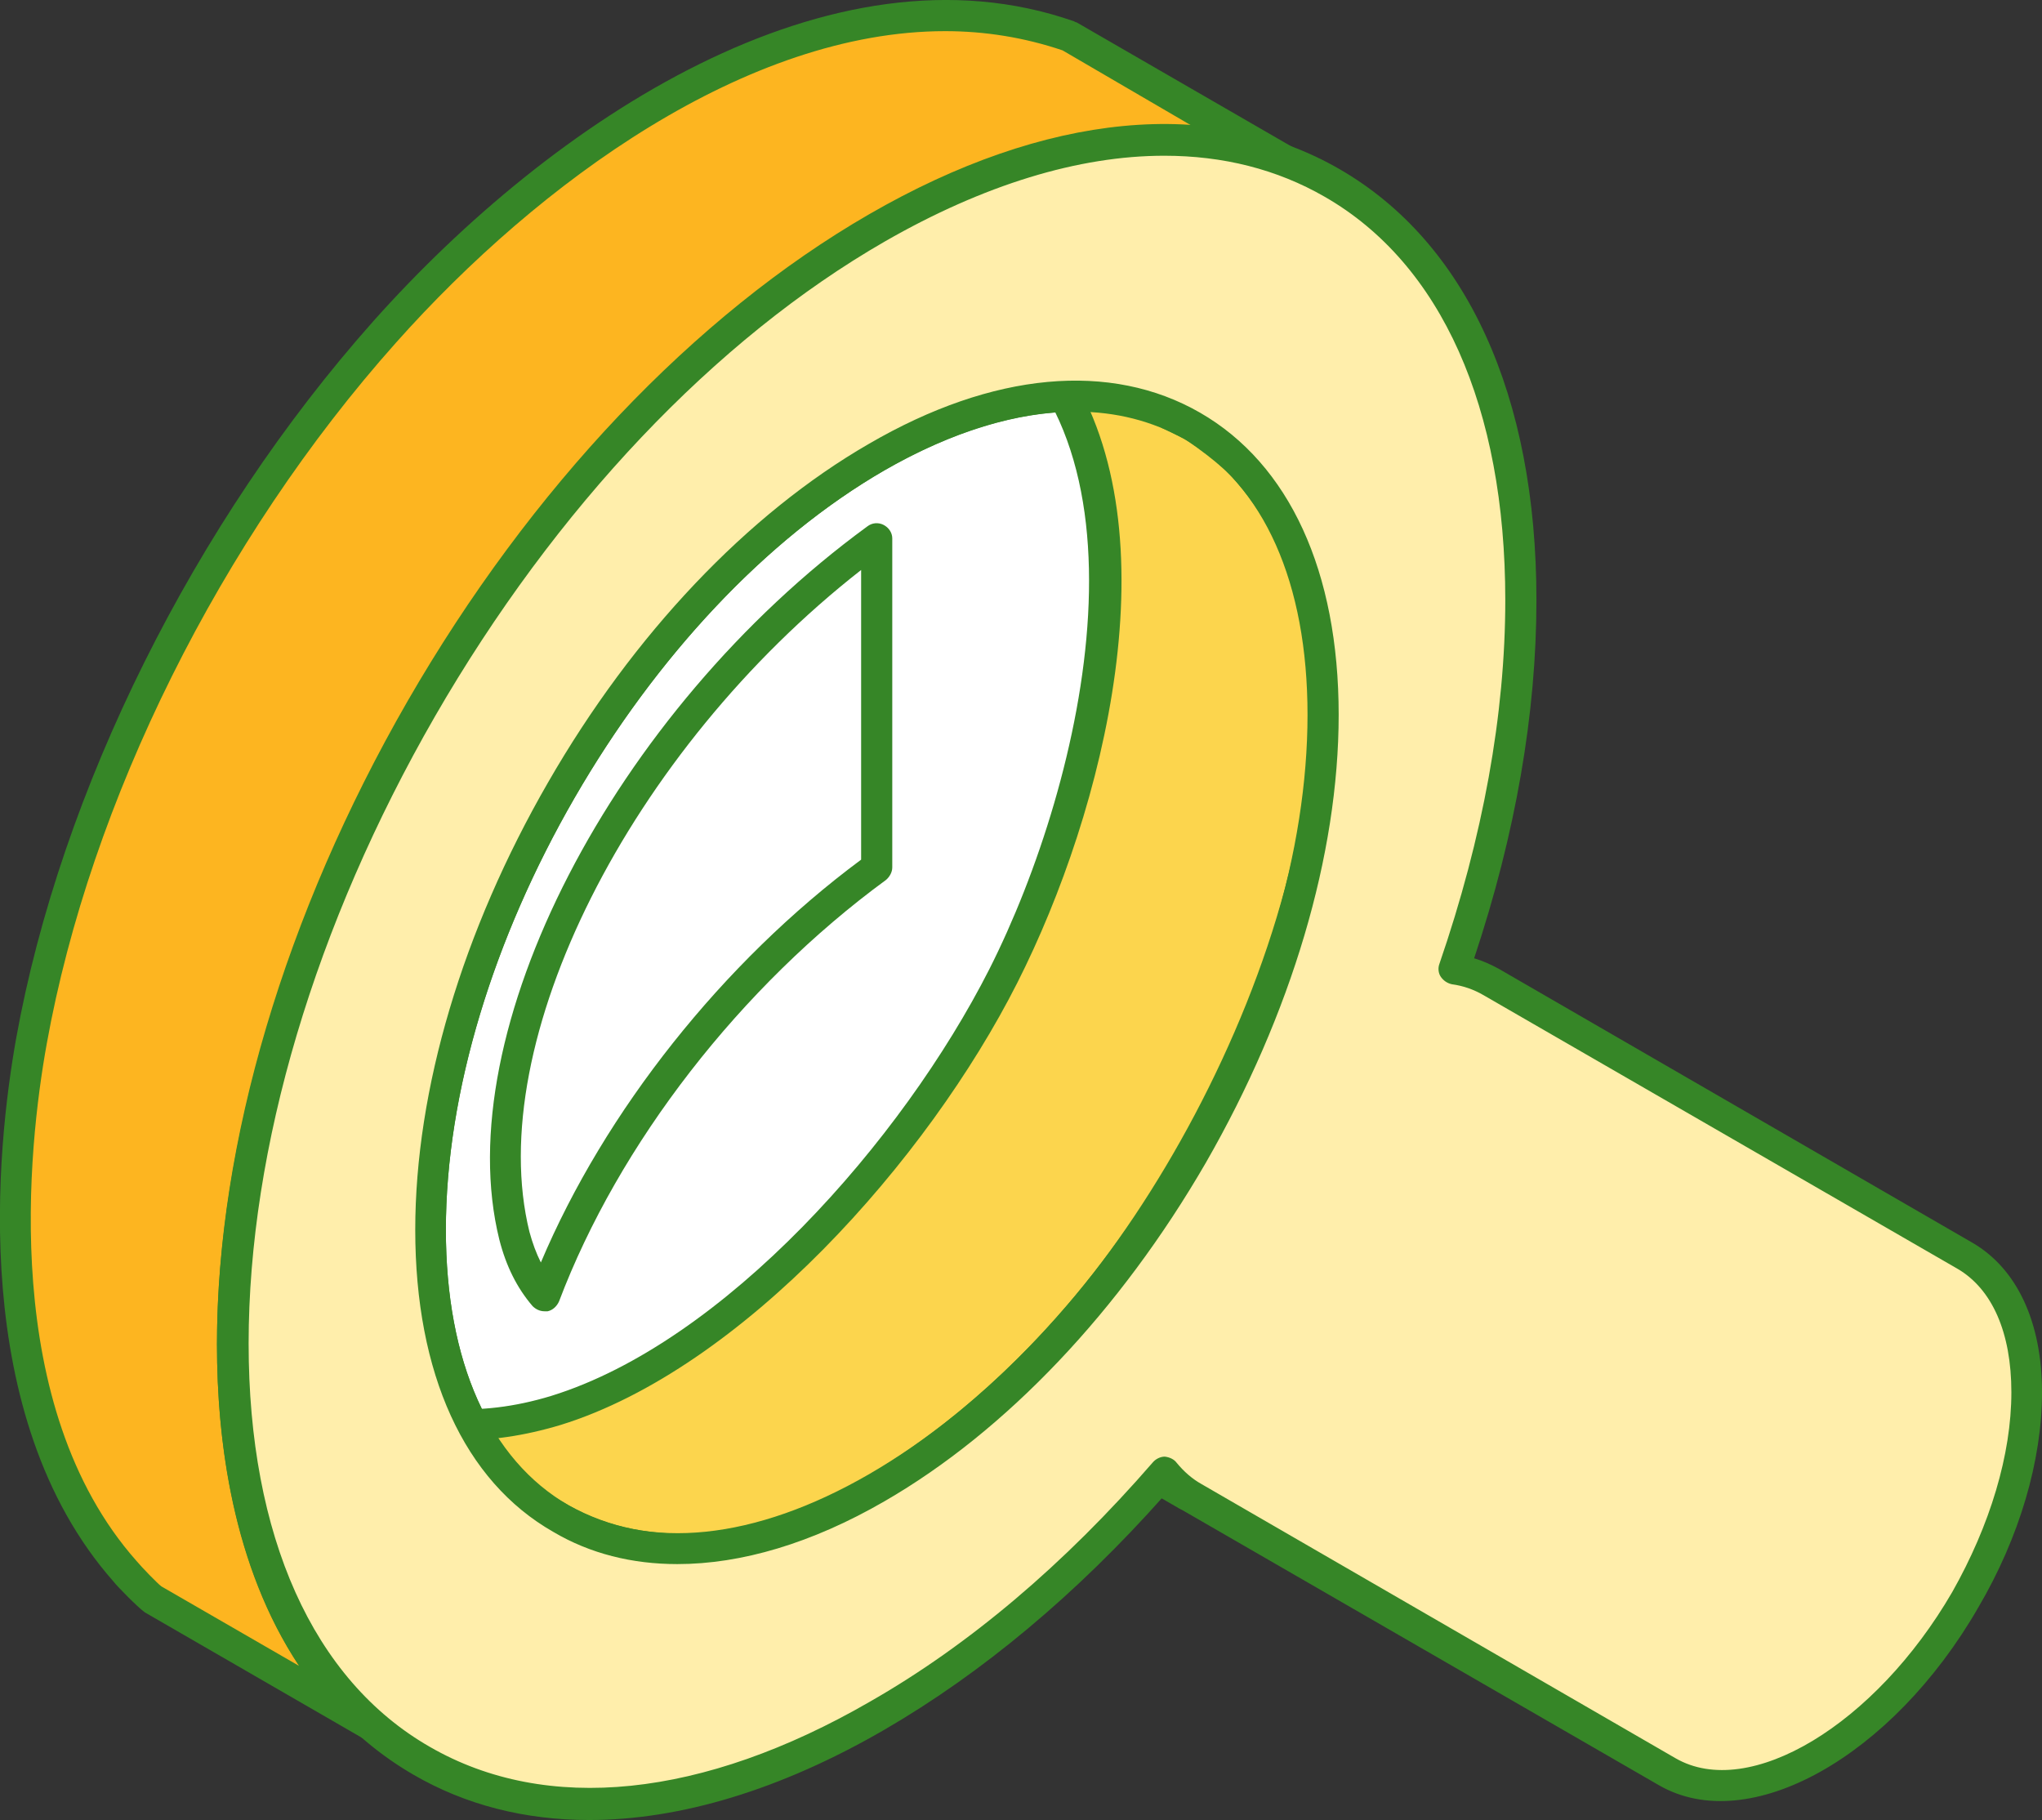<?xml version="1.0" encoding="utf-8"?>
<!-- Generator: Adobe Illustrator 26.2.1, SVG Export Plug-In . SVG Version: 6.00 Build 0)  -->
<svg version="1.1" id="_x3C_Layer_x3E_" xmlns="http://www.w3.org/2000/svg" xmlns:xlink="http://www.w3.org/1999/xlink" x="0px"
	 y="0px" viewBox="0 0 393.4 350.6" style="enable-background:new 0 0 393.4 350.6;" xml:space="preserve">
<rect x="0" y="0" width="393.4" height="350.6" fill="#333333" stroke="none"/>
<style type="text/css">
	.st0{fill-rule:evenodd;clip-rule:evenodd;fill:#FFFFFF;}
	.st1{fill-rule:evenodd;clip-rule:evenodd;fill:#368627;}
	.st2{fill-rule:evenodd;clip-rule:evenodd;fill:#FDB520;}
	.st3{fill-rule:evenodd;clip-rule:evenodd;fill:#FCD54D;}
	.st4{fill-rule:evenodd;clip-rule:evenodd;fill:#FFEEAB;}
</style>
<g>
	<path class="st0" d="M168.9,88.1c-47.5,27.4-86,94.1-86,148.9c0,54.9,38.5,77.1,86,49.6c47.5-27.4,86-94,86-148.9
		C254.9,82.9,216.4,60.7,168.9,88.1z"/>
	<path class="st1" d="M170.4,90.6c-46.6,26.9-84.5,92.6-84.5,146.3c0,25.4,8.4,44.2,23.7,53.1c15.3,8.8,35.8,6.7,57.8-6
		c46.6-26.9,84.5-92.6,84.5-146.3c0-25.4-8.4-44.2-23.7-53.1C212.9,75.9,192.4,77.9,170.4,90.6L170.4,90.6L170.4,90.6z M130.5,301.3
		c-8.7,0-16.7-2-23.9-6.2C89.4,285.3,80,264.6,80,236.9c0-55.7,39.2-123.6,87.5-151.5l0,0c23.9-13.9,46.6-15.9,63.8-6
		c17.2,9.9,26.7,30.6,26.7,58.2c0,55.7-39.2,123.6-87.5,151.5C156.4,297.3,142.8,301.3,130.5,301.3z"/>
	<path class="st0" d="M168.9,167.1c-29.5,21.5-52.8,52.7-64.1,82.5c-2.4-2.8-4.5-6.4-5.7-11.5c-9.7-39,21.8-99.3,69.8-134.4V167.1z"
		/>
	<path class="st1" d="M168.9,167.1L168.9,167.1L168.9,167.1L168.9,167.1z M165.9,109.8C121.4,144.6,93,200.8,102,237.3
		c0.6,2.2,1.3,4.1,2.2,5.9c12.3-29.1,35-57.8,61.7-77.6V109.8L165.9,109.8z M104.9,252.6c-0.9,0-1.7-0.4-2.3-1
		c-3-3.5-5.1-7.7-6.4-12.8c-9.9-39.9,21.9-101.6,70.9-137.4c0.9-0.7,2.1-0.8,3.1-0.3c1,0.5,1.7,1.5,1.7,2.6v63.4
		c0,0.9-0.5,1.8-1.2,2.4c-28,20.5-51.5,50.8-63,81.2c-0.4,0.9-1.2,1.7-2.2,1.9C105.2,252.6,105,252.6,104.9,252.6z"/>
	<path class="st2" d="M205.9,7l41.9,24.2c-7.7-2.7-14.3-3.9-22.5-4.1c-36.9-0.5-74.2,25.2-99.2,50.3c-45.2,45.2-81.5,117-81.5,181.6
		c0,25.2,5.9,53.3,24.7,71.5l1.8,1.7l-41.9-24.2c-0.9-0.6-4.4-4.3-5.3-5.2c-23.4-26.5-23.9-69.3-18-102.1c8.4-47,33.6-98,68-136.6
		C104.4,29.9,157.7-10.1,205.9,7z"/>
	<path class="st1" d="M182.1,6C144,6,104,34.9,76.3,66C42.5,103.9,17.4,154.4,9,201.1c-3.6,20-9.1,69.8,17.3,99.6
		c1,1.2,4.1,4.4,4.8,4.9l26.5,15.3c-12.8-19.3-15.8-43.4-15.8-61.9c0-60.7,33.1-134.5,82.3-183.7c15.5-15.4,56-51.1,100.2-51.1
		c0.4,0,0.8,0,1.1,0c1.6,0,3.1,0.1,4.5,0.2L204.7,9.7C197.3,7.2,189.7,6,182.1,6L182.1,6z M71.3,335.2c-0.5,0-1-0.2-1.5-0.4
		l-41.9-24.2c-1.5-1.1-5.4-5.1-6-5.9C-6.3,272.8-0.6,220.9,3.1,200.1c8.6-47.8,34.3-99.4,68.8-138.2C106.4,23.2,160-12.3,206.9,4.1
		c0.2,0.1,0.3,0.2,0.5,0.2l41.9,24.2c1.3,0.7,1.9,2.4,1.2,3.8c-0.6,1.4-2.3,2.1-3.7,1.6c-7.6-2.7-13.8-3.8-21.5-3.9
		c-0.4,0-0.7,0-1.1,0c-42,0-81,34.4-95.9,49.4C80.2,127.7,47.8,199.8,47.8,259c0,21.2,4.1,50.4,23.7,69.4l1.8,1.6
		c1.1,1.1,1.3,2.8,0.4,3.9C73.1,334.8,72.2,335.2,71.3,335.2z"/>
	<polygon class="st0" points="228.6,287.9 186.7,263.7 186.3,263.4 185.9,263.2 185.6,262.9 185.2,262.6 184.9,262.3 184.5,262 
		184.2,261.7 183.8,261.3 183.5,261 183.2,260.7 182.9,260.3 182.6,259.9 182.3,259.6 224.2,283.8 224.5,284.1 224.8,284.5 
		225.1,284.9 225.4,285.2 225.8,285.5 226.1,285.9 226.4,286.2 226.8,286.5 227.1,286.8 227.5,287.1 227.9,287.4 228.2,287.7 	"/>
	<path class="st1" d="M228.5,290.9c-0.5,0-0.9-0.1-1.3-0.3l-41.9-24.2c-0.1-0.1-0.6-0.3-0.7-0.4c0,0-0.8-0.6-0.8-0.7
		c0,0-0.8-0.6-0.8-0.7c0,0-0.8-0.7-0.8-0.7c0-0.1-0.7-0.8-0.7-0.8c-0.1-0.1-0.7-0.8-0.7-0.8l-0.7-0.8c-0.9-1.1-0.9-2.8,0-3.9
		c0.9-1.1,2.5-1.3,3.8-0.7l41.9,24.2c0.3,0.2,0.6,0.4,0.8,0.8l-0.6,0.9l0.4,0.3l0.7-0.6l-0.5,0.8l0.6,0.3l0.5-0.5l-0.3,0.6l0.5,0.3
		l0.3-0.3l-0.2,0.3l0.6,0.4l0.2-0.3l-0.1,0.3l0.6,0.4l0.1-0.1l-0.1,0.2l0.7,0.3h0c1.3,0.9,1.9,2.9,1,4.2
		C230.4,290.4,229.4,290.9,228.5,290.9z"/>
	<path class="st3" d="M108.1,292.6l-41.9-24.2c47.2,26,105.5-37.6,127.1-80.4c18.3-36.2,35.3-105.5-5.5-130.2
		c12.7,7.5,43.2,22.5,52.4,32.9c35.5,40.2,1.9,122.7-32.1,162.4C186.1,278.8,143.3,312,108.1,292.6z"/>
	<path class="st1" d="M109.6,290c31.6,17.4,71.6-10,96.2-38.8c34.6-40.5,66-120.2,32.2-158.6c-5.4-6.2-19.7-14.6-32.3-21.5
		c20.4,31.5,7.2,84.8-9.7,118.2c-17.3,34.2-53.1,74.4-88,85.2c-7,2.1-13.7,3.1-20.2,2.9L109.6,290L109.6,290z M130.9,301.4
		c-8.3,0-16.5-1.9-24.3-6.2c0,0,0,0-0.1-0.1L64.7,271c-1.4-0.8-1.9-2.7-1.1-4c0.8-1.5,2.6-2,4-1.2c11.5,6.3,24.5,7.4,38.6,3.1
		c33.3-10.3,67.6-49.1,84.4-82.2c18.5-36.6,33.7-103.2-4.4-126.2c-1.4-0.8-1.9-2.7-1-4.1c0.8-1.4,2.6-1.9,4-1
		c2.8,1.6,6.4,3.5,10.4,5.7c14.9,8.1,35.2,19.2,42.8,27.7c36,40.8,3.9,124.3-32.1,166.4C190.1,278.7,159.8,301.4,130.9,301.4z"/>
	<polygon class="st0" points="229.7,82 187.8,57.8 186.3,57 184.8,56.3 183.3,55.6 225.2,79.8 226.7,80.5 228.2,81.3 	"/>
	<path class="st1" d="M229.7,85c-0.5,0-1-0.2-1.4-0.4l-4.3-2.1l-42.2-24.4c-1.4-0.8-1.9-2.5-1.2-3.9c0.7-1.4,2.4-2,3.9-1.4l4.7,2.4
		l42,24.3c1.4,0.8,1.9,2.6,1.1,4C231.8,84.5,230.7,85,229.7,85z"/>
	<path class="st4" d="M229.7,82c-15.5-9-37-7.7-60.8,6.1c-23.7,13.7-45.2,37.2-60.8,64.2C92.6,179.1,83,209.5,83,236.9
		c0,27.4,9.6,46.7,25.2,55.7c15.6,9,37.1,7.7,60.8-6.1c23.8-13.7,45.3-37.2,60.8-64.1c15.5-26.9,25.2-57.3,25.2-84.7
		C254.9,110.3,245.3,91,229.7,82L229.7,82z M168.9,44c34.3-19.8,65.3-21.7,87.8-8.7c22.4,13,36.3,40.8,36.3,80.3
		c0,22.9-4.7,47.2-12.9,71.2c2.5,0.3,4.9,1.2,7.1,2.4l91.3,52.8c15.8,9.1,15.8,38.9,0,66.2l0,0c-15.8,27.3-41.6,42.3-57.4,33.2
		l-91.3-52.8c-2.2-1.3-4.1-2.9-5.7-4.9c-16.6,19.2-35.4,35.4-55.3,46.8c-34.3,19.8-65.3,21.7-87.8,8.7c-22.5-13-36.3-40.8-36.3-80.4
		c0-39.6,13.9-83.4,36.3-122.3C103.7,97.8,134.7,63.8,168.9,44L168.9,44z"/>
	<path class="st1" d="M207.3,79.3c-11.2,0-23.8,3.8-36.9,11.3c-22.5,13-43.7,35.4-59.7,63.1c-16,27.7-24.8,57.2-24.8,83.2
		c0,25.4,8.4,44.3,23.7,53.1c15.3,8.8,35.8,6.7,57.8-6c22.5-13,43.7-35.4,59.7-63.1c16-27.7,24.8-57.2,24.8-83.2
		c0-25.4-8.4-44.3-23.7-53.1C222,81.1,215,79.3,207.3,79.3L207.3,79.3z M130.5,301.3c-8.7,0-16.8-2-23.9-6.2
		C89.4,285.3,80,264.6,80,236.9c0-27,9.1-57.6,25.6-86.2C122,122.2,144,99,167.4,85.5c23.9-13.9,46.6-15.9,63.8-6l0,0
		c17.2,9.9,26.7,30.6,26.7,58.2c0,27-9.1,57.6-25.6,86.3c-16.5,28.5-38.5,51.7-61.9,65.2C156.4,297.3,142.8,301.3,130.5,301.3
		L130.5,301.3z M224.3,30c11.3,0,21.7,2.6,30.9,7.9c22.5,12.9,34.8,40.6,34.8,77.7c0,22-4.3,45.7-12.7,70.1
		c-0.3,0.8-0.2,1.8,0.3,2.5c0.5,0.7,1.2,1.2,2.1,1.4c2.2,0.3,4.2,1,6.1,2.1l91.3,52.7c6.7,3.9,10.4,12.3,10.4,23.8
		c0,12-4.1,25.6-11.4,38.5c-14.8,25.5-39.1,40.2-53.3,32l-91.3-52.8c-1.8-1-3.4-2.4-4.8-4.1c-0.5-0.7-1.4-1.1-2.3-1.2
		c-0.8,0-1.7,0.4-2.3,1.1c-17,19.6-35.4,35.2-54.5,46.1c-32.2,18.6-62.3,21.7-84.8,8.7c-22.5-12.9-34.9-40.6-34.9-77.7
		c0-37.7,12.8-80.7,35.9-120.8c23.2-40.2,54-72.7,86.7-91.5C189.5,35.6,207.8,30,224.3,30L224.3,30z M113.5,350.6
		c-12.4,0-23.8-2.9-33.8-8.7c-24.4-14.1-37.9-43.5-37.9-83c0-38.7,13.1-82.8,36.7-123.8c23.7-41.1,55.3-74.4,88.9-93.8
		c34.1-19.7,66.3-22.8,90.7-8.7c24.4,14.1,37.9,43.5,37.9,83c0,21.8-4,45-12,69c1.7,0.5,3.2,1.2,4.7,2l91.3,52.8
		c8.6,5,13.4,15.3,13.4,28.8c0,13.1-4.3,27.9-12.3,41.5c-16.6,28.8-44.2,44.2-61.5,34.2l-91.3-52.7c-1.5-0.8-2.8-1.9-4.1-3
		c-16.8,18.9-35,34.1-53.8,45C150.4,344.8,131,350.6,113.5,350.6z"/>
</g>
</svg>
